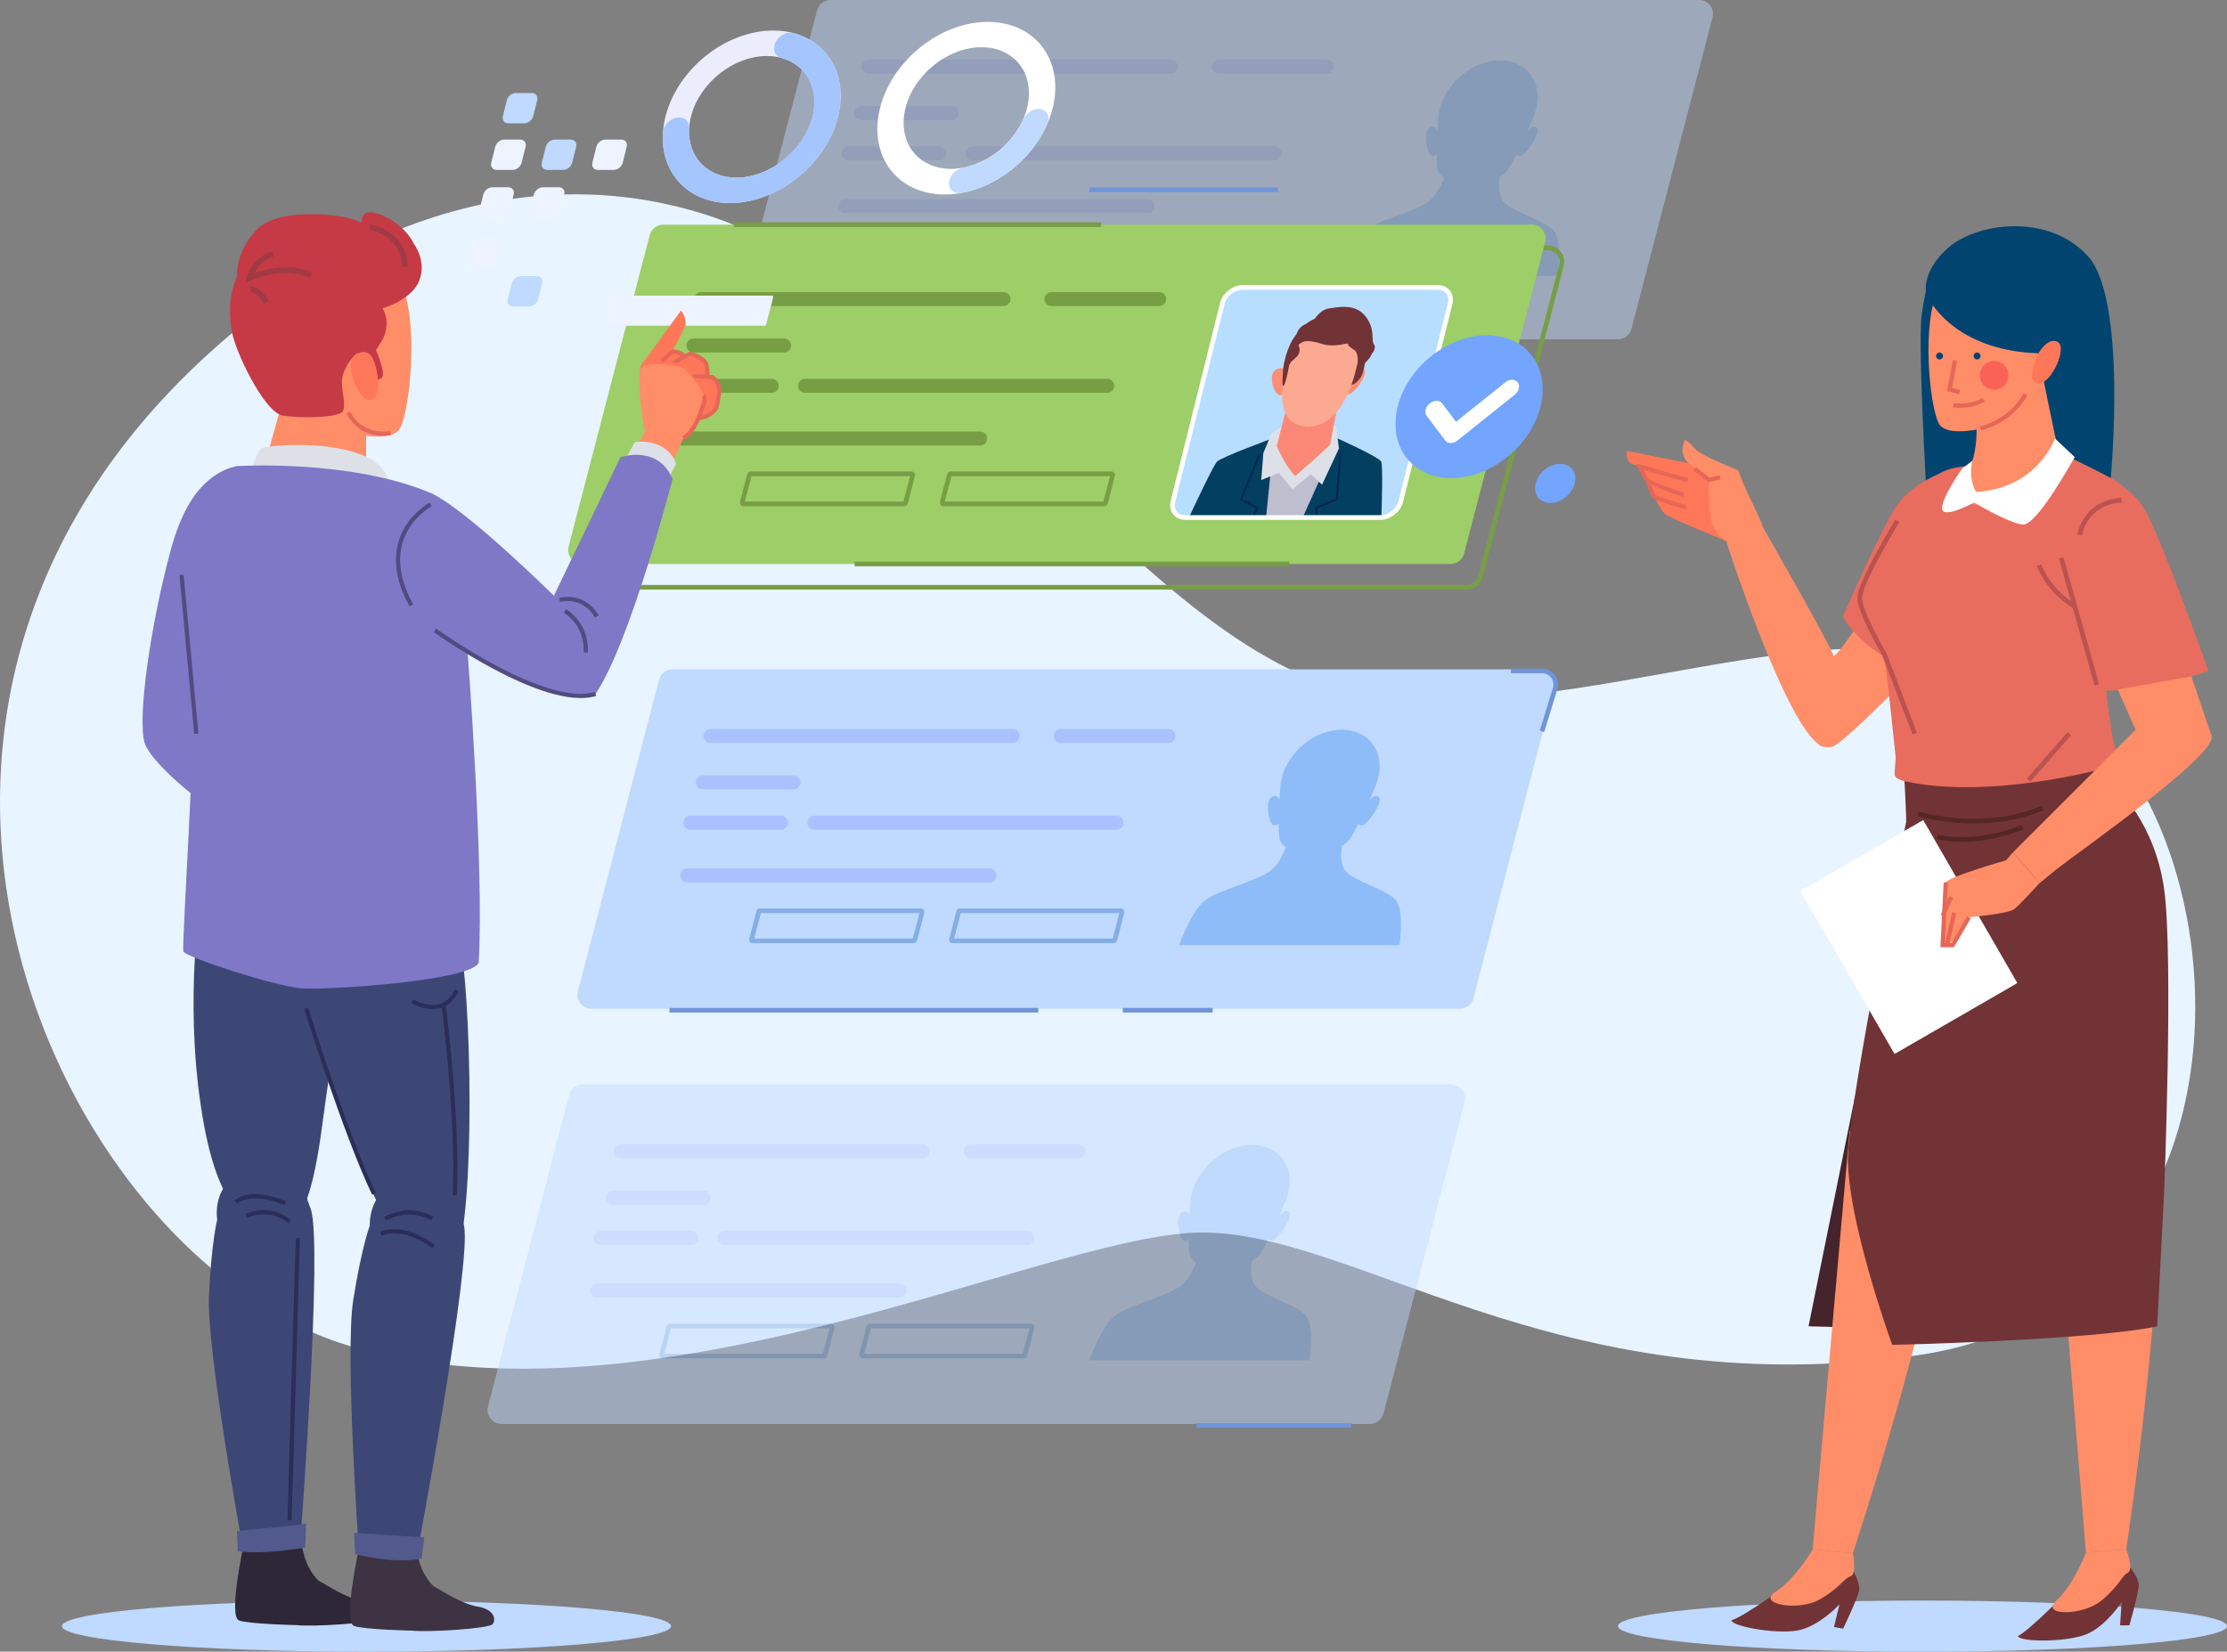 <?xml version="1.0" encoding="UTF-8"?>
<svg id="Layer_2" data-name="Layer 2" xmlns="http://www.w3.org/2000/svg" viewBox="0 0 550.11 408.1">
  <rect x="0" y="0" width="550.11" height="408.1" fill="#808080" stroke="none"/>
  <defs>
    <style>
      .cls-1 {
        opacity: .46;
      }

      .cls-1, .cls-2, .cls-3, .cls-4, .cls-5, .cls-6, .cls-7, .cls-8, .cls-9, .cls-10, .cls-11, .cls-12, .cls-13, .cls-14 {
        fill: none;
      }

      .cls-2, .cls-3 {
        stroke-linecap: round;
        stroke-linejoin: round;
        stroke-width: 3.45px;
      }

      .cls-2, .cls-9 {
        stroke: #779e44;
      }

      .cls-3 {
        stroke: #a9c2ff;
      }

      .cls-15 {
        fill: #fa6157;
      }

      .cls-16 {
        fill: #fb8877;
      }

      .cls-17 {
        fill: #fb8e74;
      }

      .cls-18 {
        fill: #024470;
      }

      .cls-19 {
        fill: #023f61;
      }

      .cls-20 {
        fill: #ebedfc;
      }

      .cls-21 {
        fill: #e86d5e;
      }

      .cls-22 {
        fill: #e8f4ff;
      }

      .cls-23 {
        fill: #edf4ff;
      }

      .cls-24 {
        fill: #fff;
      }

      .cls-25 {
        fill: #fba990;
      }

      .cls-26 {
        fill: #ff7759;
      }

      .cls-27 {
        fill: #ff8d68;
      }

      .cls-28 {
        fill: #73a5ff;
      }

      .cls-29 {
        fill: #7e78c7;
      }

      .cls-30 {
        fill: #9ece67;
      }

      .cls-31 {
        fill: #b7deff;
      }

      .cls-32 {
        fill: #8dbcf8;
      }

      .cls-33 {
        fill: #a5c5ff;
      }

      .cls-34 {
        fill: #bfd9ff;
      }

      .cls-35 {
        fill: #bebecf;
      }

      .cls-36 {
        fill: #dee0e8;
      }

      .cls-37 {
        fill: #c53a45;
      }

      .cls-38 {
        fill: #45242c;
      }

      .cls-39 {
        fill: #3e3343;
      }

      .cls-40 {
        fill: #713336;
      }

      .cls-41 {
        fill: #2d2737;
      }

      .cls-42 {
        fill: #3d4776;
      }

      .cls-43 {
        fill: #51598d;
      }

      .cls-4 {
        stroke: #a03a45;
        stroke-width: 1.37px;
      }

      .cls-4, .cls-5, .cls-6, .cls-7, .cls-8, .cls-9, .cls-10, .cls-11, .cls-12, .cls-13, .cls-14 {
        stroke-miterlimit: 10;
      }

      .cls-5 {
        stroke: #e66657;
      }

      .cls-5, .cls-6, .cls-7 {
        stroke-width: 1.03px;
      }

      .cls-6 {
        stroke: #2a2e59;
      }

      .cls-7 {
        stroke: #524b81;
      }

      .cls-8 {
        stroke: #562525;
      }

      .cls-8, .cls-9, .cls-10, .cls-11, .cls-12, .cls-13 {
        stroke-width: 1.15px;
      }

      .cls-10 {
        stroke: #7094d8;
      }

      .cls-11 {
        stroke: #bb524f;
      }

      .cls-12 {
        stroke: #84aee5;
      }

      .cls-13 {
        stroke: #fff;
      }

      .cls-14 {
        stroke: #022755;
        stroke-width: .49px;
      }
    </style>
  </defs>
  <g id="OBJECTS">
    <g>
      <path class="cls-22" d="m64.34,76.66s50.19-43.92,111.88-23c61.69,20.91,109.79,116.06,169.39,119.2,59.6,3.14,115.02-29.28,162.07-1.05,47.05,28.23,55.42,150.57-34.51,163.12-89.92,12.55-140.11-32.41-178.8-30.32-38.69,2.09-132.79,49.14-207.03,28.23C13.11,311.93-53.81,167.63,64.34,76.66Z"/>
      <g>
        <g>
          <g class="cls-1">
            <path class="cls-34" d="m399.67,83.84h-214.54c-2.26,0-3.9-2.13-3.33-4.31L201.83,2.58c.4-1.52,1.77-2.58,3.33-2.58h214.54c2.26,0,3.9,2.13,3.33,4.31l-20.03,76.95c-.4,1.52-1.77,2.58-3.33,2.58Z"/>
            <g>
              <line class="cls-3" x1="214.56" y1="16.46" x2="289.21" y2="16.46"/>
              <line class="cls-3" x1="208.81" y1="50.92" x2="283.47" y2="50.92"/>
              <line class="cls-3" x1="240.21" y1="37.9" x2="314.86" y2="37.9"/>
              <line class="cls-3" x1="212.64" y1="27.95" x2="235.04" y2="27.95"/>
              <line class="cls-3" x1="209.58" y1="37.9" x2="231.98" y2="37.9"/>
              <line class="cls-3" x1="301.08" y1="16.46" x2="327.68" y2="16.46"/>
              <path class="cls-12" d="m314.12,67.08h-39.73c-.2,0-.35-.19-.3-.38l1.78-6.83c.04-.13.16-.23.3-.23h39.73c.2,0,.35.19.3.38l-1.78,6.83c-.04.13-.16.23-.3.23Z"/>
              <path class="cls-12" d="m264.73,67.08h-39.73c-.2,0-.35-.19-.3-.38l1.78-6.83c.04-.13.16-.23.3-.23h39.73c.2,0,.35.19.3.38l-1.78,6.83c-.04.13-.16.23-.3.23Z"/>
            </g>
            <path class="cls-32" d="m383.95,57.18c-2.04-2.71-10.3-4.69-12.58-7.4-1.17-1.39-1.17-3.96-.89-6.15.81-.52,1.49-1.04,1.89-1.52.69-1,1.46-2.4,2.23-3.94.23.23.55.41.95.4,1.08-.03,5.21-5.65,4.15-6.96-.61-.74-1.59-.1-2.32.59,1.09-2.5,1.86-4.42,1.86-4.42h-.04c.1-.32.2-.63.28-.96,1.64-6.57-2.36-11.9-8.93-11.9s-13.23,5.33-14.87,11.9c-.08.32-.14.64-.2.96h-.04s-.19,1.92-.34,4.42c-.39-.69-1.05-1.34-2.03-.59-1.71,1.3-.39,6.92.68,6.96.4.01.8-.17,1.15-.4,0,1.54.08,2.94.27,3.94.2.59.77,1.24,1.52,1.87-.82,2.11-2.06,4.49-3.82,5.8-3.64,2.71-12.88,4.69-16.27,7.4-3.05,2.44-5.77,9.57-6.28,10.97h54.44c.19-1.41,1.02-8.53-.81-10.97Z"/>
          </g>
          <g>
            <g>
              <path class="cls-9" d="m362.35,145.1h-214.54c-2.26,0-3.9-2.13-3.33-4.31l20.03-76.95c.4-1.52,1.77-2.58,3.33-2.58h214.54c2.26,0,3.9,2.13,3.33,4.31l-20.03,76.95c-.4,1.52-1.77,2.58-3.33,2.58Z"/>
              <path class="cls-30" d="m358.33,139.35h-214.54c-2.26,0-3.9-2.13-3.33-4.31l20.03-76.95c.4-1.52,1.77-2.58,3.33-2.58h214.54c2.26,0,3.9,2.13,3.33,4.31l-20.03,76.95c-.4,1.52-1.77,2.58-3.33,2.58Z"/>
              <line class="cls-9" x1="211.11" y1="139.35" x2="318.5" y2="139.35"/>
              <line class="cls-9" x1="181.25" y1="55.51" x2="271.98" y2="55.51"/>
            </g>
            <g>
              <path class="cls-31" d="m341.01,127.87h-48.24c-2.22,0-3.57-1.8-3.02-4.02l12.17-48.81c.55-2.22,2.8-4.02,5.02-4.02h48.24c2.22,0,3.57,1.8,3.02,4.02l-12.17,48.81c-.55,2.22-2.8,4.02-5.02,4.02Z"/>
              <g>
                <path class="cls-19" d="m317.33,128.06l4.22-16.93-6.92-2.93s-12.9,4.72-14,5.86c-.92.96-5.55,10.83-7.03,14h23.72Z"/>
                <path class="cls-19" d="m341.22,128.06c.11-3.17.4-13.05-.04-14-.53-1.14-11.07-5.86-11.07-5.86l-8.38,2.93-4.22,16.93h23.72Z"/>
                <polygon class="cls-35" points="321.7 128.06 328.31 113.41 314.11 114.22 312.72 128.06 321.7 128.06"/>
                <polygon class="cls-36" points="317.2 105.1 314.1 107.06 312.07 111.94 311.55 118.62 315.9 116.83 319.28 120.9 323.8 117.15 326.57 119.76 330.75 110.8 330.02 105.27 328.27 104.45 317.2 105.1"/>
                <g>
                  <path class="cls-17" d="m318.15,92.29s-1.04-2.36-3.17-.79c-2.13,1.57.36,7.63,1.91,5.81,1.54-1.82,1.26-5.02,1.26-5.02Z"/>
                  <path class="cls-17" d="m333.33,92.16s2.02-2.5,3.55-1.1c1.53,1.4-3.49,7.81-4.32,6.1s.77-5,.77-5Z"/>
                  <path class="cls-16" d="m328.58,109.83l2.18-11.56-12.61,1.09-2.78,10.85s2.2,5.14,4.57,7.42c0,0,7.33-6.34,8.65-7.81Z"/>
                  <path class="cls-40" d="m338.81,87.5c-.47,1.41-1.63,1.76-1.71,2.58-.09.82-.61,2.93-1.41,3.75-.8.82-1.21,1.05-1.21,1.05,0,0-10.82,3.05-16.31-1.17,0,0-.36-1.6.02-3.51.37-1.89-.55-2.23.52-3.16s1.39-1.76,1.41-2.81c.02-1.05.11-2.34,1.2-3.4,1.1-1.05,2.08-.7,3.15-1.64,0,0,1.58-2.65,3.66-2.95,2.08-.3,6.48-1.41,9.09,1.81,2.61,3.21,1.41,6.03,2.16,7.03.75,1-.57,2.43-.57,2.43Z"/>
                  <path class="cls-25" d="m318.06,90.3s-5.11,14.06,4.51,15.12c8.5.2,11.51-10.17,12.73-15.49,1.22-5.32.46-10.88-6.34-10.7-6.8.18-10.16,7.92-10.9,11.07Z"/>
                  <path class="cls-40" d="m320.73,85.25s.63,1.13.05,2.26c-.58,1.14-2.17,1.57-2.4,3.07-.24,1.5-.93,4.62-1.36,4.76s-.12-3.05-.05-4.14c.07-1.09.88-5.6,3.15-8.47,2.27-2.87,3.67-4.08,7.71-4.73,4.04-.66,7.1,1.04,8.22,3.51,1.12,2.46-.67,8.74-.67,8.74,0,0,.27-2.98-.73-3.68-1-.7-1.82-1.22-1.66-1.63.17-.41-3.2,1.07-6.56,0-3.36-1.08-4.45-.59-5-.24-.56.35-.69.56-.69.56Z"/>
                </g>
                <path class="cls-14" d="m311.22,112.1c-.08.33-4.69,11.31-4.69,11.31l4.05,2.03-1.14,2.28"/>
                <path class="cls-14" d="m331.16,112.1c-.08.33-.95,11.31-.95,11.31l-5.07,2.03v2.28"/>
              </g>
            </g>
            <path class="cls-13" d="m341.01,127.87h-48.24c-2.22,0-3.57-1.8-3.02-4.02l12.17-48.81c.55-2.22,2.8-4.02,5.02-4.02h48.24c2.22,0,3.57,1.8,3.02,4.02l-12.17,48.81c-.55,2.22-2.8,4.02-5.02,4.02Z"/>
            <line class="cls-2" x1="173.21" y1="73.89" x2="247.86" y2="73.89"/>
            <line class="cls-2" x1="167.47" y1="108.34" x2="242.12" y2="108.34"/>
            <line class="cls-2" x1="198.86" y1="95.33" x2="273.51" y2="95.33"/>
            <line class="cls-2" x1="171.3" y1="85.37" x2="193.69" y2="85.37"/>
            <line class="cls-2" x1="168.23" y1="95.33" x2="190.63" y2="95.33"/>
            <line class="cls-2" x1="259.73" y1="73.89" x2="286.34" y2="73.89"/>
            <path class="cls-9" d="m272.77,124.51h-39.73c-.2,0-.35-.19-.3-.38l1.78-6.83c.04-.13.16-.23.3-.23h39.73c.2,0,.35.19.3.38l-1.78,6.83c-.04.13-.16.23-.3.23Z"/>
            <path class="cls-9" d="m223.38,124.51h-39.73c-.2,0-.35-.19-.3-.38l1.78-6.83c.04-.13.16-.23.3-.23h39.73c.2,0,.35.19.3.38l-1.78,6.83c-.03.13-.16.23-.3.23Z"/>
          </g>
          <line class="cls-10" x1="269.11" y1="46.9" x2="315.63" y2="46.9"/>
          <g>
            <path class="cls-34" d="m360.63,249.23h-214.54c-2.26,0-3.9-2.13-3.33-4.31l20.03-76.95c.4-1.52,1.77-2.58,3.33-2.58h214.54c2.26,0,3.9,2.13,3.33,4.31l-20.03,76.95c-.4,1.52-1.77,2.58-3.33,2.58Z"/>
            <g>
              <line class="cls-3" x1="175.51" y1="181.85" x2="250.16" y2="181.85"/>
              <line class="cls-3" x1="169.76" y1="216.3" x2="244.42" y2="216.3"/>
              <line class="cls-3" x1="201.16" y1="203.29" x2="275.81" y2="203.29"/>
              <line class="cls-3" x1="173.59" y1="193.33" x2="195.99" y2="193.33"/>
              <line class="cls-3" x1="170.53" y1="203.29" x2="192.93" y2="203.29"/>
              <line class="cls-3" x1="262.03" y1="181.85" x2="288.64" y2="181.85"/>
              <path class="cls-12" d="m275.07,232.47h-39.73c-.2,0-.35-.19-.3-.38l1.78-6.83c.04-.13.16-.23.3-.23h39.73c.2,0,.35.19.3.38l-1.78,6.83c-.03.13-.16.23-.3.23Z"/>
              <path class="cls-12" d="m225.68,232.47h-39.73c-.2,0-.35-.19-.3-.38l1.78-6.83c.04-.13.16-.23.3-.23h39.73c.2,0,.35.19.3.38l-1.78,6.83c-.04.13-.16.23-.3.23Z"/>
            </g>
            <path class="cls-32" d="m344.9,222.56c-2.04-2.71-10.3-4.69-12.58-7.4-1.17-1.39-1.17-3.96-.89-6.15.81-.52,1.49-1.04,1.89-1.52.69-1,1.46-2.4,2.23-3.94.23.23.55.41.95.4,1.08-.03,5.21-5.65,4.15-6.96-.61-.74-1.59-.1-2.32.59,1.09-2.5,1.86-4.42,1.86-4.42h-.04c.1-.32.2-.63.28-.96,1.64-6.57-2.36-11.9-8.93-11.9s-13.23,5.33-14.87,11.9c-.08.32-.14.64-.2.96h-.04s-.19,1.92-.34,4.42c-.39-.69-1.05-1.34-2.03-.59-1.71,1.3-.39,6.92.68,6.96.4.01.8-.17,1.15-.4,0,1.54.08,2.94.27,3.94.2.59.77,1.24,1.52,1.87-.82,2.11-2.06,4.49-3.82,5.8-3.64,2.71-12.88,4.69-16.27,7.4-3.05,2.44-5.77,9.57-6.28,10.97h54.44c.19-1.41,1.02-8.53-.81-10.97Z"/>
          </g>
          <g class="cls-1">
            <path class="cls-34" d="m338.42,351.83H123.88c-2.26,0-3.9-2.13-3.33-4.31l20.03-76.95c.4-1.52,1.77-2.58,3.33-2.58h214.54c2.26,0,3.9,2.13,3.33,4.31l-20.03,76.95c-.4,1.52-1.77,2.58-3.33,2.58Z"/>
            <g>
              <line class="cls-3" x1="153.3" y1="284.45" x2="227.96" y2="284.45"/>
              <line class="cls-3" x1="147.56" y1="318.9" x2="222.21" y2="318.9"/>
              <line class="cls-3" x1="178.95" y1="305.89" x2="253.61" y2="305.89"/>
              <line class="cls-3" x1="151.39" y1="295.93" x2="173.78" y2="295.93"/>
              <line class="cls-3" x1="148.33" y1="305.89" x2="170.72" y2="305.89"/>
              <line class="cls-3" x1="239.82" y1="284.45" x2="266.43" y2="284.45"/>
              <path class="cls-12" d="m252.86,335.07h-39.73c-.2,0-.35-.19-.3-.38l1.78-6.83c.04-.13.16-.23.3-.23h39.73c.2,0,.35.19.3.38l-1.78,6.83c-.03.13-.16.23-.3.23Z"/>
              <path class="cls-12" d="m203.48,335.07h-39.73c-.2,0-.35-.19-.3-.38l1.78-6.83c.04-.13.16-.23.3-.23h39.73c.2,0,.35.19.3.38l-1.78,6.83c-.03.13-.16.23-.3.23Z"/>
            </g>
            <path class="cls-32" d="m322.69,325.16c-2.04-2.71-10.3-4.69-12.58-7.4-1.17-1.39-1.17-3.96-.89-6.15.81-.52,1.49-1.04,1.89-1.52.69-1,1.46-2.4,2.23-3.94.23.23.55.41.95.4,1.08-.03,5.21-5.65,4.15-6.96-.61-.74-1.59-.1-2.32.59,1.09-2.5,1.86-4.42,1.86-4.42h-.04c.1-.32.2-.63.28-.96,1.64-6.57-2.36-11.9-8.93-11.9s-13.23,5.33-14.87,11.9c-.08.32-.14.64-.2.96h-.04s-.19,1.92-.34,4.42c-.39-.69-1.05-1.34-2.03-.59-1.71,1.3-.39,6.92.68,6.96.4.01.8-.17,1.15-.4,0,1.54.08,2.94.27,3.94.2.59.77,1.24,1.52,1.87-.82,2.11-2.06,4.49-3.82,5.8-3.64,2.71-12.88,4.69-16.27,7.4-3.05,2.44-5.77,9.57-6.28,10.97h54.44c.19-1.41,1.02-8.53-.81-10.97Z"/>
          </g>
          <line class="cls-10" x1="295.53" y1="352.21" x2="333.81" y2="352.21"/>
          <line class="cls-10" x1="165.36" y1="249.61" x2="256.48" y2="249.61"/>
          <line class="cls-10" x1="277.34" y1="249.61" x2="299.55" y2="249.61"/>
          <path class="cls-10" d="m373.24,165.77h7.7c2.26,0,3.88,2.19,3.21,4.35l-3.25,10.58"/>
          <g>
            <path class="cls-34" d="m129.49,30.47h-3.93c-.99,0-1.59-.8-1.34-1.78l.98-3.93c.25-.99,1.24-1.78,2.23-1.78h3.93c.99,0,1.59.8,1.34,1.78l-.98,3.93c-.25.99-1.24,1.78-2.23,1.78Z"/>
            <g>
              <path class="cls-23" d="m126.62,41.98h-3.93c-.99,0-1.59-.8-1.34-1.78l.98-3.93c.25-.99,1.24-1.78,2.23-1.78h3.93c.99,0,1.59.8,1.34,1.78l-.98,3.93c-.25.99-1.24,1.78-2.23,1.78Z"/>
              <path class="cls-34" d="m139.11,41.98h-3.93c-.99,0-1.59-.8-1.34-1.78l.98-3.93c.25-.99,1.24-1.78,2.23-1.78h3.93c.99,0,1.59.8,1.34,1.78l-.98,3.93c-.25.99-1.24,1.78-2.23,1.78Z"/>
              <path class="cls-23" d="m151.6,41.98h-3.93c-.99,0-1.59-.8-1.34-1.78l.98-3.93c.25-.99,1.24-1.78,2.23-1.78h3.93c.99,0,1.59.8,1.34,1.78l-.98,3.93c-.25.99-1.24,1.78-2.23,1.78Z"/>
            </g>
            <g>
              <path class="cls-23" d="m123.68,53.76h-3.93c-.99,0-1.59-.8-1.34-1.78l.98-3.93c.25-.99,1.24-1.78,2.23-1.78h3.93c.99,0,1.59.8,1.34,1.78l-.98,3.93c-.25.99-1.24,1.78-2.23,1.78Z"/>
              <path class="cls-23" d="m120.54,66.34h-3.93c-.99,0-1.59-.8-1.34-1.78l.98-3.93c.25-.99,1.24-1.78,2.23-1.78h3.93c.99,0,1.59.8,1.34,1.78l-.98,3.93c-.25.99-1.24,1.78-2.23,1.78Z"/>
              <path class="cls-23" d="m136.17,53.76h-3.93c-.99,0-1.59-.8-1.34-1.78l.98-3.93c.25-.99,1.24-1.78,2.23-1.78h3.93c.99,0,1.59.8,1.34,1.78l-.98,3.93c-.25.99-1.24,1.78-2.23,1.78Z"/>
              <path class="cls-34" d="m130.7,75.71h-3.93c-.99,0-1.59-.8-1.34-1.78l.98-3.93c.25-.99,1.24-1.78,2.23-1.78h3.93c.99,0,1.59.8,1.34,1.78l-.98,3.93c-.25.99-1.24,1.78-2.23,1.78Z"/>
            </g>
          </g>
          <g>
            <g>
              <path class="cls-20" d="m192.46,7.61h0s-.04,0-.06,0c-.06,0-.12-.01-.18-.02h0c-.4-.02-.81-.04-1.23-.04-11.64,0-23.42,9.33-26.52,20.92l-.14.55h0c-.01.06-.02.12-.04.17l-.09.35h.01c-2.55,11.75,4.98,21.1,17.05,20.61,11-.45,22.1-9.23,25.41-20.12,3.58-11.81-2.94-21.65-14.21-22.44Zm8.03,22.04c-2.32,7.74-10.26,13.99-18.06,14.23-8.39.27-13.63-6.25-11.9-14.44l.24-.97h0c2.23-8.12,10.5-14.63,18.67-14.63.42,0,.84.02,1.24.06,7.8.66,12.29,7.53,9.82,15.75Z"/>
              <path class="cls-33" d="m191.31,11.24h0c-.36,1.45.31,2.7,1.63,3.05,6.36,1.68,9.76,7.98,7.54,15.36-2.32,7.74-10.26,13.99-18.06,14.23-7.66.24-12.69-5.15-12.2-12.32.1-1.48-.95-2.54-2.45-2.54h0c-1.95,0-3.89,1.76-4.02,3.67-.69,10.22,6.54,17.91,17.51,17.46,11-.45,22.1-9.23,25.41-20.12,3.19-10.51-1.62-19.47-10.67-21.87-1.87-.5-4.17,1-4.69,3.05Z"/>
            </g>
            <g>
              <path class="cls-24" d="m245.48,5.46h0s-.04,0-.06,0c-.07,0-.15,0-.22-.01-.39-.02-.79-.04-1.19-.04-11.77,0-23.7,9.54-26.63,21.32-2.94,11.77,4.23,21.32,16,21.32.4,0,.8-.02,1.21-.04.08,0,.15,0,.23-.01.02,0,.04,0,.06,0h0c11.21-.76,22.2-9.89,25.09-21.08.02-.06.04-.12.05-.19,2.81-11.27-3.64-20.5-14.54-21.26Zm-9.47,36.24s-.04,0-.06,0c-.25.02-.5.03-.74.03h0c-.09,0-.17,0-.26,0-8.3,0-13.35-6.73-11.28-15.03,2.07-8.3,10.47-15.03,18.77-15.03.09,0,.17,0,.25,0,.25,0,.49.01.73.03.02,0,.04,0,.06,0,7.67.54,12.21,7.04,10.23,14.98-.02.06-.03.12-.05.19-2.06,7.86-9.78,14.27-17.66,14.8Z"/>
              <path class="cls-34" d="m252.76,29.53c-2.64,6.03-8.57,10.78-14.87,11.94-1.58.29-3,1.57-3.38,3.1h0c-.49,1.98.95,3.46,2.98,3.09,8.99-1.63,17.44-8.41,21.19-17.01.85-1.94-.18-3.74-2.16-3.74h0c-1.54,0-3.09,1.11-3.76,2.62Z"/>
            </g>
          </g>
          <path class="cls-23" d="m188.93,80.48h-39.73c-.2,0-.35-.19-.3-.38l1.78-6.83c.04-.13.16-.23.3-.23h39.73c.2,0,.35.19.3.38l-1.78,6.83c-.04.13-.16.23-.3.23Z"/>
          <g>
            <ellipse class="cls-28" cx="362.91" cy="100.49" rx="19.98" ry="15.58" transform="translate(24.36 265.39) rotate(-41.45)"/>
            <path class="cls-28" d="m388.98,119.44c-.66,2.67-3.37,4.83-6.03,4.83s-4.29-2.16-3.62-4.83c.66-2.67,3.37-4.83,6.03-4.83s4.29,2.16,3.62,4.83Z"/>
            <path class="cls-24" d="m358.36,109.46c-.55,0-1.06-.21-1.38-.64l-4.56-6.07c-.64-.85-.29-2.22.76-3.07,1.06-.85,2.43-.85,3.07,0l3.41,4.54,12.17-9.74c1.06-.85,2.43-.85,3.07,0,.64.85.29,2.22-.76,3.07l-14.09,11.28c-.53.42-1.14.64-1.69.64Z"/>
          </g>
        </g>
        <g>
          <ellipse class="cls-34" cx="474.89" cy="401.79" rx="75.23" ry="6.32"/>
          <g>
            <g>
              <path class="cls-18" d="m477.76,65.47s-1.91,3.83-3.06,12.25,1.91,57.04,1.91,57.04l32.92-3.45-14.93-63.55-16.84-2.3Z"/>
              <g>
                <path class="cls-38" d="m458.23,270.86l-11.49,56.85,22.4.57s5.74-50.53,3.45-50.53-14.36-6.89-14.36-6.89Z"/>
                <g>
                  <path class="cls-40" d="m510.3,393.56s-8.42,8.81-11.87,10.72c.77,1.53,13.02,1.53,17.61-.77,4.59-2.3,8.04-7.66,8.04-7.66l-.38,5.74h2.3s2.3-8.04,2.3-9.95-2.3-4.59-2.3-4.59l-15.7,6.51Z"/>
                  <path class="cls-27" d="m506.85,280.24l8.42,103.37,9.95-.77s11.49-75.8,6.89-101.83c-4.59-26.03-25.27-.77-25.27-.77Z"/>
                  <path class="cls-27" d="m515.27,383.6s-3.06,8.04-7.27,11.87c-4.21,3.83,6.51,3.83,11.1,0,4.59-3.83,4.98-6.13,6.51-6.89,1.53-.77-.38-5.74-.38-5.74l-9.95.77Z"/>
                </g>
                <g>
                  <path class="cls-40" d="m441.17,391.82s-9.79,7.26-13.5,8.57c.5,1.64,12.57,3.7,17.49,2.21,4.92-1.49,9.22-6.19,9.22-6.19l-1.35,5.6,2.26.39s3.62-7.54,3.94-9.42c.32-1.89-1.49-4.92-1.49-4.92l-16.57,3.77Z"/>
                  <path class="cls-27" d="m456.87,279.54l-9.12,103.31,9.94.92s24.1-72.78,23.96-99.22c-.14-26.43-24.78-5.01-24.78-5.01Z"/>
                  <path class="cls-27" d="m447.75,382.85s-4.37,7.41-9.17,10.47c-4.8,3.06,5.77,4.87,10.94,1.87,5.17-3,5.94-5.2,7.58-5.7s.59-5.72.59-5.72l-9.94-.92Z"/>
                </g>
                <g>
                  <path class="cls-26" d="m421.6,115.31l-19.79-3.9s-.3,2.7,1.5,3.3l1.8.6s4.5,10.8,6.6,11.99c2.1,1.2,14.7,6.4,14.7,6.4l3.29-12.7-8.1-5.7Z"/>
                  <path class="cls-27" d="m435.84,131.31s-.19-1.34-2.84-6.71c-2.94-5.95-3.6-8.4-3.6-8.4,0,0-9.3-3.6-10.8-5.4-1.5-1.8-2.4-2.1-2.4-2.1,0,0-1.8,3.3.9,5.7,2.7,2.4,5.1,4.2,5.1,4.2,0,0-.3,6.9.6,10.2.9,3.3,3.6,4.9,3.6,4.9l9.43-2.39Z"/>
                  <path class="cls-27" d="m466.65,142.42s-13.4,21.44-13.78,19.52-17.23-31.39-17.23-31.39l-9.24,3.15s13.83,43.17,22.64,50.06c0,0,.77,1.15,3.45.77,2.68-.38,23.35-21.82,23.35-21.82l-9.19-20.29Z"/>
                </g>
                <path class="cls-21" d="m479.19,116.96s-7.18,2.87-10.62,7.85c-3.45,4.98-13.4,27.56-13.4,27.56,0,0,5.36,9.57,17.61,13.02l16.84-31.01-10.43-17.42Z"/>
                <path class="cls-40" d="m470.29,190.46s.57,9.19.57,12.63c0,0-13.78,66.61-14.36,82.12-.57,15.5,10.91,47.09,10.91,47.09,0,0,49.39-1.15,65.46-4.59l1.72-33.31s2.3-58,0-74.65-12.06-25.27-12.06-25.27l-2.87-8.04-49.39,4.02Z"/>
                <path class="cls-21" d="m512.5,112.94s12.92,6.03,16.94,12.35,16.08,40.48,16.08,40.48c0,0-13.49,4.88-25.27,4.88,0,0,1.15,10.91,2.3,14.36,1.15,3.45-2.87,4.88-2.87,4.88,0,0-28.14,7.75-49.1,3.16,0,0-2.58-.57-2.58-1.72s.29-4.02.29-4.02c0,0-2.01-19.52-2.58-22.97-.57-3.45-6.89-12.82-6.32-16.56.57-3.73,10.34-21.06,10.34-21.06,0,0,6.6-7.75,9.48-9.76s10.05-2.01,10.05-2.01l23.26-2.01Z"/>
                <path class="cls-27" d="m488.01,102.6c.01.45,1.65,10.2-3.75,17.09-5.4,7.05,15.89,6.75,20.84-.45,4.5-6.45,4.05-7.5,4.05-7.5,0,0-3.6-11.69-2.55-19.34-.3-6.9-18.89-2.7-18.59,10.2Z"/>
                <path class="cls-27" d="m487.88,61.93s-6.21,1.59-9.72,11.12c-3.52,9.53-1.17,29.78,1.17,32.17,2.34,2.38,9.47,1.47,19.34-1.79,10.43-3.44,13.96-14.29,15.82-21.45,3.57-13.7-8.34-27.8-26.61-20.06Z"/>
                <path class="cls-18" d="m475.84,72.74s5.74,13.78,27.56,14.55l5.07,24.36s9.29,4.46,12.92,6.46c0,0,4.21-44.22-5.74-54.94-9.95-10.72-27.56-8.04-34.46-1.91-6.89,6.13-5.36,11.49-5.36,11.49Z"/>
                <path class="cls-24" d="m512.5,112.94l-4.88-4.59s-4.31,12.35-19.52,13.21c0,0-2.01-3.16-.86-7.75l-2.58,2.01s-5.46,7.75-4.88,10.05c.57,2.3,7.85-1.72,7.85-1.72,0,0,8.61,5.17,12.06,5.46,3.45.29,12.25-15.79,12.82-16.65Z"/>
                <path class="cls-26" d="m503.75,86.93s2.3-3.8,4.6-2.4c2.3,1.4-1.47,9.99-4.6,10.19-3.14.2-1.47-5.59,0-7.79Z"/>
              </g>
              <line class="cls-11" x1="509.15" y1="137.82" x2="517.95" y2="169.21"/>
              <path class="cls-11" d="m503.69,139.64s2.01,6.03,8.61,10.05"/>
              <path class="cls-11" d="m513.74,132.17s1.15-8.04,10.34-8.61"/>
              <path class="cls-11" d="m468.66,128.73s-9.38,15.41-9.28,19.05c.1,3.64,6.13,13.97,6.13,13.97l7.47,19.52"/>
              <line class="cls-11" x1="501.11" y1="192.76" x2="511.16" y2="181.27"/>
              <g>
                <path class="cls-5" d="m416.89,118.68l-11.78-3.37s1.06,2.61,1.82,3.37c.77.77,9,3.64,9,3.64"/>
                <path class="cls-5" d="m406.93,118.68s1.15,3.45,1.72,4.02c.57.57,7.85,2.68,7.85,2.68"/>
                <polyline class="cls-5" points="418.61 115.81 422.2 118.61 424.93 117.91"/>
              </g>
            </g>
            <g>
              <path class="cls-5" d="m489.24,105.85s7.27-1.53,11.1-8.42"/>
              <polyline class="cls-5" points="482.92 89.01 481.58 96.28 484.07 96.86"/>
              <path class="cls-5" d="m482.54,100.11s3.64.77,7.47-1.34"/>
              <path class="cls-15" d="m496.13,92.74c0,1.96-1.59,3.54-3.54,3.54s-3.54-1.59-3.54-3.54,1.59-3.54,3.54-3.54,3.54,1.59,3.54,3.54Z"/>
              <path class="cls-18" d="m489.24,87.96c0,.48-.39.86-.86.86s-.86-.39-.86-.86.39-.86.86-.86.86.39.86.86Z"/>
              <path class="cls-18" d="m479.96,87.96c0,.48-.39.86-.86.86s-.86-.39-.86-.86.39-.86.86-.86.86.39.86.86Z"/>
            </g>
            <path class="cls-8" d="m473.83,201.08s15.79,4.88,30.72-1.44"/>
            <path class="cls-8" d="m478.52,206.73s8.04,2.68,21.06-2.3"/>
          </g>
          <rect class="cls-24" x="454.02" y="208.26" width="35.03" height="46.51" transform="translate(-52.59 266.79) rotate(-30)"/>
          <g>
            <g>
              <path class="cls-27" d="m503.79,218.22s-4.79,5.26-6.22,6.41c-1.44,1.15-11.2,2.01-11.2,2.01,0,0-4.31,7.18-5.46,6.89s-.86-1.15-.86-1.15c0,0-.29-12.92.57-14.36.86-1.44,14.93-5.46,14.93-5.46l1.72-2.01,6.51,7.66"/>
              <path class="cls-27" d="m541.31,167.11c.38,1.15,3.45,10.15,4.98,14.74,1.53,4.59-32.92,28.71-38.28,32.92l-4.21,3.45-6.51-7.66,30.24-30.24-4.4-9.95,18.18-3.25Z"/>
            </g>
            <g>
              <line class="cls-5" x1="480.92" y1="233.53" x2="482.73" y2="225.49"/>
              <line class="cls-5" x1="479.86" y1="226.26" x2="481.97" y2="221.66"/>
              <polyline class="cls-5" points="480.63 218.03 479.86 233.53 482.35 233.53 486.37 226.64"/>
            </g>
          </g>
        </g>
        <g>
          <ellipse class="cls-34" cx="90.52" cy="401.79" rx="75.23" ry="6.32"/>
          <g>
            <g>
              <g>
                <path class="cls-41" d="m60.23,381.47s1.6-3.42,7.52-2.51,6.61,2.05,7.3,5.02c.68,2.96,2.74,6.16,4.1,6.84,1.37.68,6.38,4.1,10.49,4.79,4.1.68,4.56,3.19,3.65,4.33-.91,1.14-16.42,2.05-19.84,1.6,0,0-11.63-.23-14.36-1.14-2.74-.91.91-17.78,1.14-18.92Z"/>
                <path class="cls-42" d="m53.65,301.32s-1.73-9.44,8.24-12.61c9.97-3.17,11.86,1.44,14.88,10.05s-2.59,82.18-2.59,82.18c0,0-11.48,1.96-14.43.22,0,0-8.75-47.89-8.14-61.03.61-13.14,2.05-18.81,2.05-18.81Z"/>
                <path class="cls-43" d="m58.52,378.27s13-1.14,17.1-1.82l-.23,5.93s-10.26,1.82-16.64.91l-.23-5.02Z"/>
              </g>
              <path class="cls-29" d="m55.33,116.99s-8.21.46-13.22,19.15c-5.02,18.7-8.21,41.49-6.38,47.42,1.82,5.93,21.43,21.89,28.73,21.89s7.75-5.47,6.38-10.03c-1.37-4.56-15.5-16.87-15.5-16.87,0,0,11.4-36.48,10.94-46.05s-5.93-15.5-10.94-15.5Z"/>
              <g>
                <path class="cls-27" d="m158.1,111.42l-1.36.14,3.05-6.04s7.76-.49,9,2.79l-3.56,7.89-7.13-4.77Z"/>
                <g>
                  <path class="cls-26" d="m162.46,94.25s-.3-6.17,1.89-7.05c2.2-.88,4.66.83,4.66.83,0,0,3.55-.36,4.69,1.15s1.04,3.81,1.04,3.81c0,0,2,.45,2.53,2.35.52,1.91-.41,5.59-.41,5.59,0,0-2.32,2.85-5.01,2.14-2.68-.71-9.39-8.84-9.39-8.84Z"/>
                  <path class="cls-26" d="m158.4,99.24s-.82-8.08.05-9.15c.87-1.07,9.77-13.38,9.77-13.38,0,0,1.85,2.1.78,4.49-1.06,2.39-5.25,9.66-5.25,9.66l-.02,6.21s-2.74,1.91-5.33,2.18Z"/>
                  <path class="cls-27" d="m159.06,105.7s-2.13-12.97-.68-14.76c1.45-1.78,8.57-.74,9.92-.23,1.36.51,5.12,5.36,5.64,7.26s-3.02,8.8-5.15,10.32c-2.13,1.52-8.5-.11-9.73-2.6Z"/>
                </g>
              </g>
              <path class="cls-36" d="m154.05,114.26l2.74-5.02s6.38-1.14,9.58,3.88c.91,1.82.46,1.82.46,1.82l-2.05,4.1-10.72-4.79Z"/>
              <path class="cls-27" d="m89.1,59.37s6.75,1.73,10.57,12.08c3.82,10.36,1.27,32.37-1.27,34.96s-10.29,1.6-21.02-1.94c-11.34-3.74-15.17-15.53-17.2-23.3-3.88-14.89,9.07-30.21,28.92-21.79Z"/>
              <path class="cls-27" d="m64.91,116.54l5.47-19.61s10.94-3.19,17.78,4.1l2.28,3.19v12.77s-11.4,2.28-25.54-.46Z"/>
              <path class="cls-42" d="m49.63,222.1s-4.1,23.94,0,51.3c4.1,27.36,12.31,30.1,19.84,30.1s9.58-21.89,10.94-31.46c1.37-9.58,6.84-42.41-3.42-49.93-10.26-7.52-21.89-8.21-27.36,0Z"/>
              <path class="cls-42" d="m78.36,254.25s-8.21-21.89,6.16-31.46c14.36-9.58,25.31-8.21,28.73,7.52s4.1,69.77-.68,80.71c-4.79,10.94-21.89-6.16-34.2-56.77Z"/>
              <path class="cls-37" d="m102.26,60.3s3.24,4.21,1.29,9.06c-1.94,4.86-9.06,6.8-9.06,6.8,0,0,2.27,3.24,0,7.77l-1.62,2.59s2.27,5.18,1.62,6.47c-.65,1.29-2.91.97-2.91.97,0,0-2.59-7.12-3.56-6.47-.97.65-3.56,3.88-3.56,6.8s.97,5.18.32,7.12c-.65,1.94-10.68,1.94-14.89,1.29-4.21-.65-10.68-13.59-12.3-19.42,0,0-2.27-8.09.97-14.89,0,0-.65-5.83,4.86-11.65,5.5-5.83,22.98-3.88,25.89-1.62,0,0-.32-3.24,2.91-2.59,3.24.65,8.09,3.56,10.03,7.77Z"/>
              <path class="cls-26" d="m92.55,89.76s-.97-4.21-4.53-2.27c-3.56,1.94.65,11.98,3.56,11.33,2.91-.65,1.62-7.44.97-9.06Z"/>
              <path class="cls-36" d="m62.01,116.43s1.53-5.37,2.9-5.82c1.37-.46,18.24-2.28,27.36,3.19,4.1,3.19,3.65,5.47,3.65,5.47,0,0-27.22-5.22-33.9-2.84Z"/>
              <path class="cls-29" d="m58.52,115.17s28.27-1.82,48.33,6.84c9.12,4.56,29.98,25.19,29.98,25.19l16.42-34.2s9.23-3.31,12.88,5.36c0,0-10.37,40.35-19.04,53.12-5.47,4.56-31.58-10.26-31.58-10.26,0,0,4.1,52.89,2.74,76.61-1.82,4.56-37.39,6.84-43.77,6.38-6.38-.46-28.73-7.75-29.18-9.12-.46-1.37,3.19-56.09,2.28-62.47-.91-6.38-3.65-37.85-2.74-42.41.91-4.56,5.02-13.22,13.68-15.05Z"/>
              <g>
                <path class="cls-39" d="m88.62,382.83s1.6-3.42,7.52-2.51c5.93.91,6.61,2.05,7.3,5.02s2.74,6.16,4.1,6.84,6.38,4.1,10.49,4.79c4.1.68,4.56,3.19,3.65,4.33-.91,1.14-16.42,2.05-19.84,1.6,0,0-11.63-.23-14.36-1.14s.91-17.78,1.14-18.92Z"/>
                <path class="cls-42" d="m91.35,302.81s-.68-9.58,9.58-11.63c10.26-2.05,11.63,2.74,13.68,11.63,2.05,8.89-11.63,81.39-11.63,81.39,0,0-11.63.68-14.36-1.37,0,0-3.42-48.56-1.37-61.56,2.05-13,4.1-18.47,4.1-18.47Z"/>
                <path class="cls-43" d="m87.71,383.97s8.89,2.51,16.42,1.14l.68-5.24-17.33-1.14.23,5.24Z"/>
              </g>
              <path class="cls-6" d="m75.62,249.12s9.58,30.78,16.76,45.83"/>
              <path class="cls-6" d="m95.12,301.1s5.81-3.42,11.63,0"/>
              <path class="cls-6" d="m94.09,304.86s4.79-2.74,13,3.08"/>
              <path class="cls-6" d="m58.18,296.99s3.76-3.42,12.31.34"/>
              <path class="cls-6" d="m60.92,300.41s5.47-2.74,10.6,1.37"/>
              <line class="cls-6" x1="73.57" y1="305.89" x2="71.52" y2="375.65"/>
              <path class="cls-6" d="m101.84,247.41s7.75,4.56,10.94-2.74"/>
              <path class="cls-6" d="m109.59,248.32s3.65,28.27,2.74,46.97"/>
              <line class="cls-7" x1="44.84" y1="142.07" x2="48.49" y2="181.29"/>
              <path class="cls-7" d="m107.43,155.75s27.02,19.49,39.67,15.73"/>
              <path class="cls-7" d="m139.57,150.96s5.47,3.08,5.13,10.26"/>
              <path class="cls-7" d="m138.21,148.23s5.81-1.71,9.23,4.1"/>
              <path class="cls-7" d="m106.4,124.63s-14.36,7.52-4.79,24.97"/>
              <path class="cls-5" d="m86.05,101.89s2.39,6.16,10.43,5.13"/>
              <path class="cls-5" d="m163.46,89.24l2.68-2.39s1.88,0,2.88,1.19"/>
              <path class="cls-5" d="m166.65,89.63c0-.17,3.82-2.22,3.82-2.22,0,0,3.48.85,3.99,2.68.51,1.82.11,2.79.11,2.79"/>
              <path class="cls-5" d="m171.15,92.94c.17-.06,4.84.23,4.84.23,0,0,1.71,1.14,1.65,3.36s-.79,4.42-.79,4.42c0,0-1.66,2.37-4.51,2.31"/>
              <path class="cls-5" d="m173.83,97.73s.57.91-.17,2.56c-.74,1.65-1.64,5.98-4.87,8.01"/>
            </g>
            <path class="cls-4" d="m76.82,68.03c-6.67-3.25-15.22.68-15.22.68,0,0,1.03-4.45,5.81-5.98"/>
            <path class="cls-4" d="m61.94,71.45s1.71-.17,3.93,3.25"/>
            <path class="cls-4" d="m91.35,56.12s8.44,1.37,8.66,9.8"/>
          </g>
        </g>
      </g>
    </g>
  </g>
</svg>